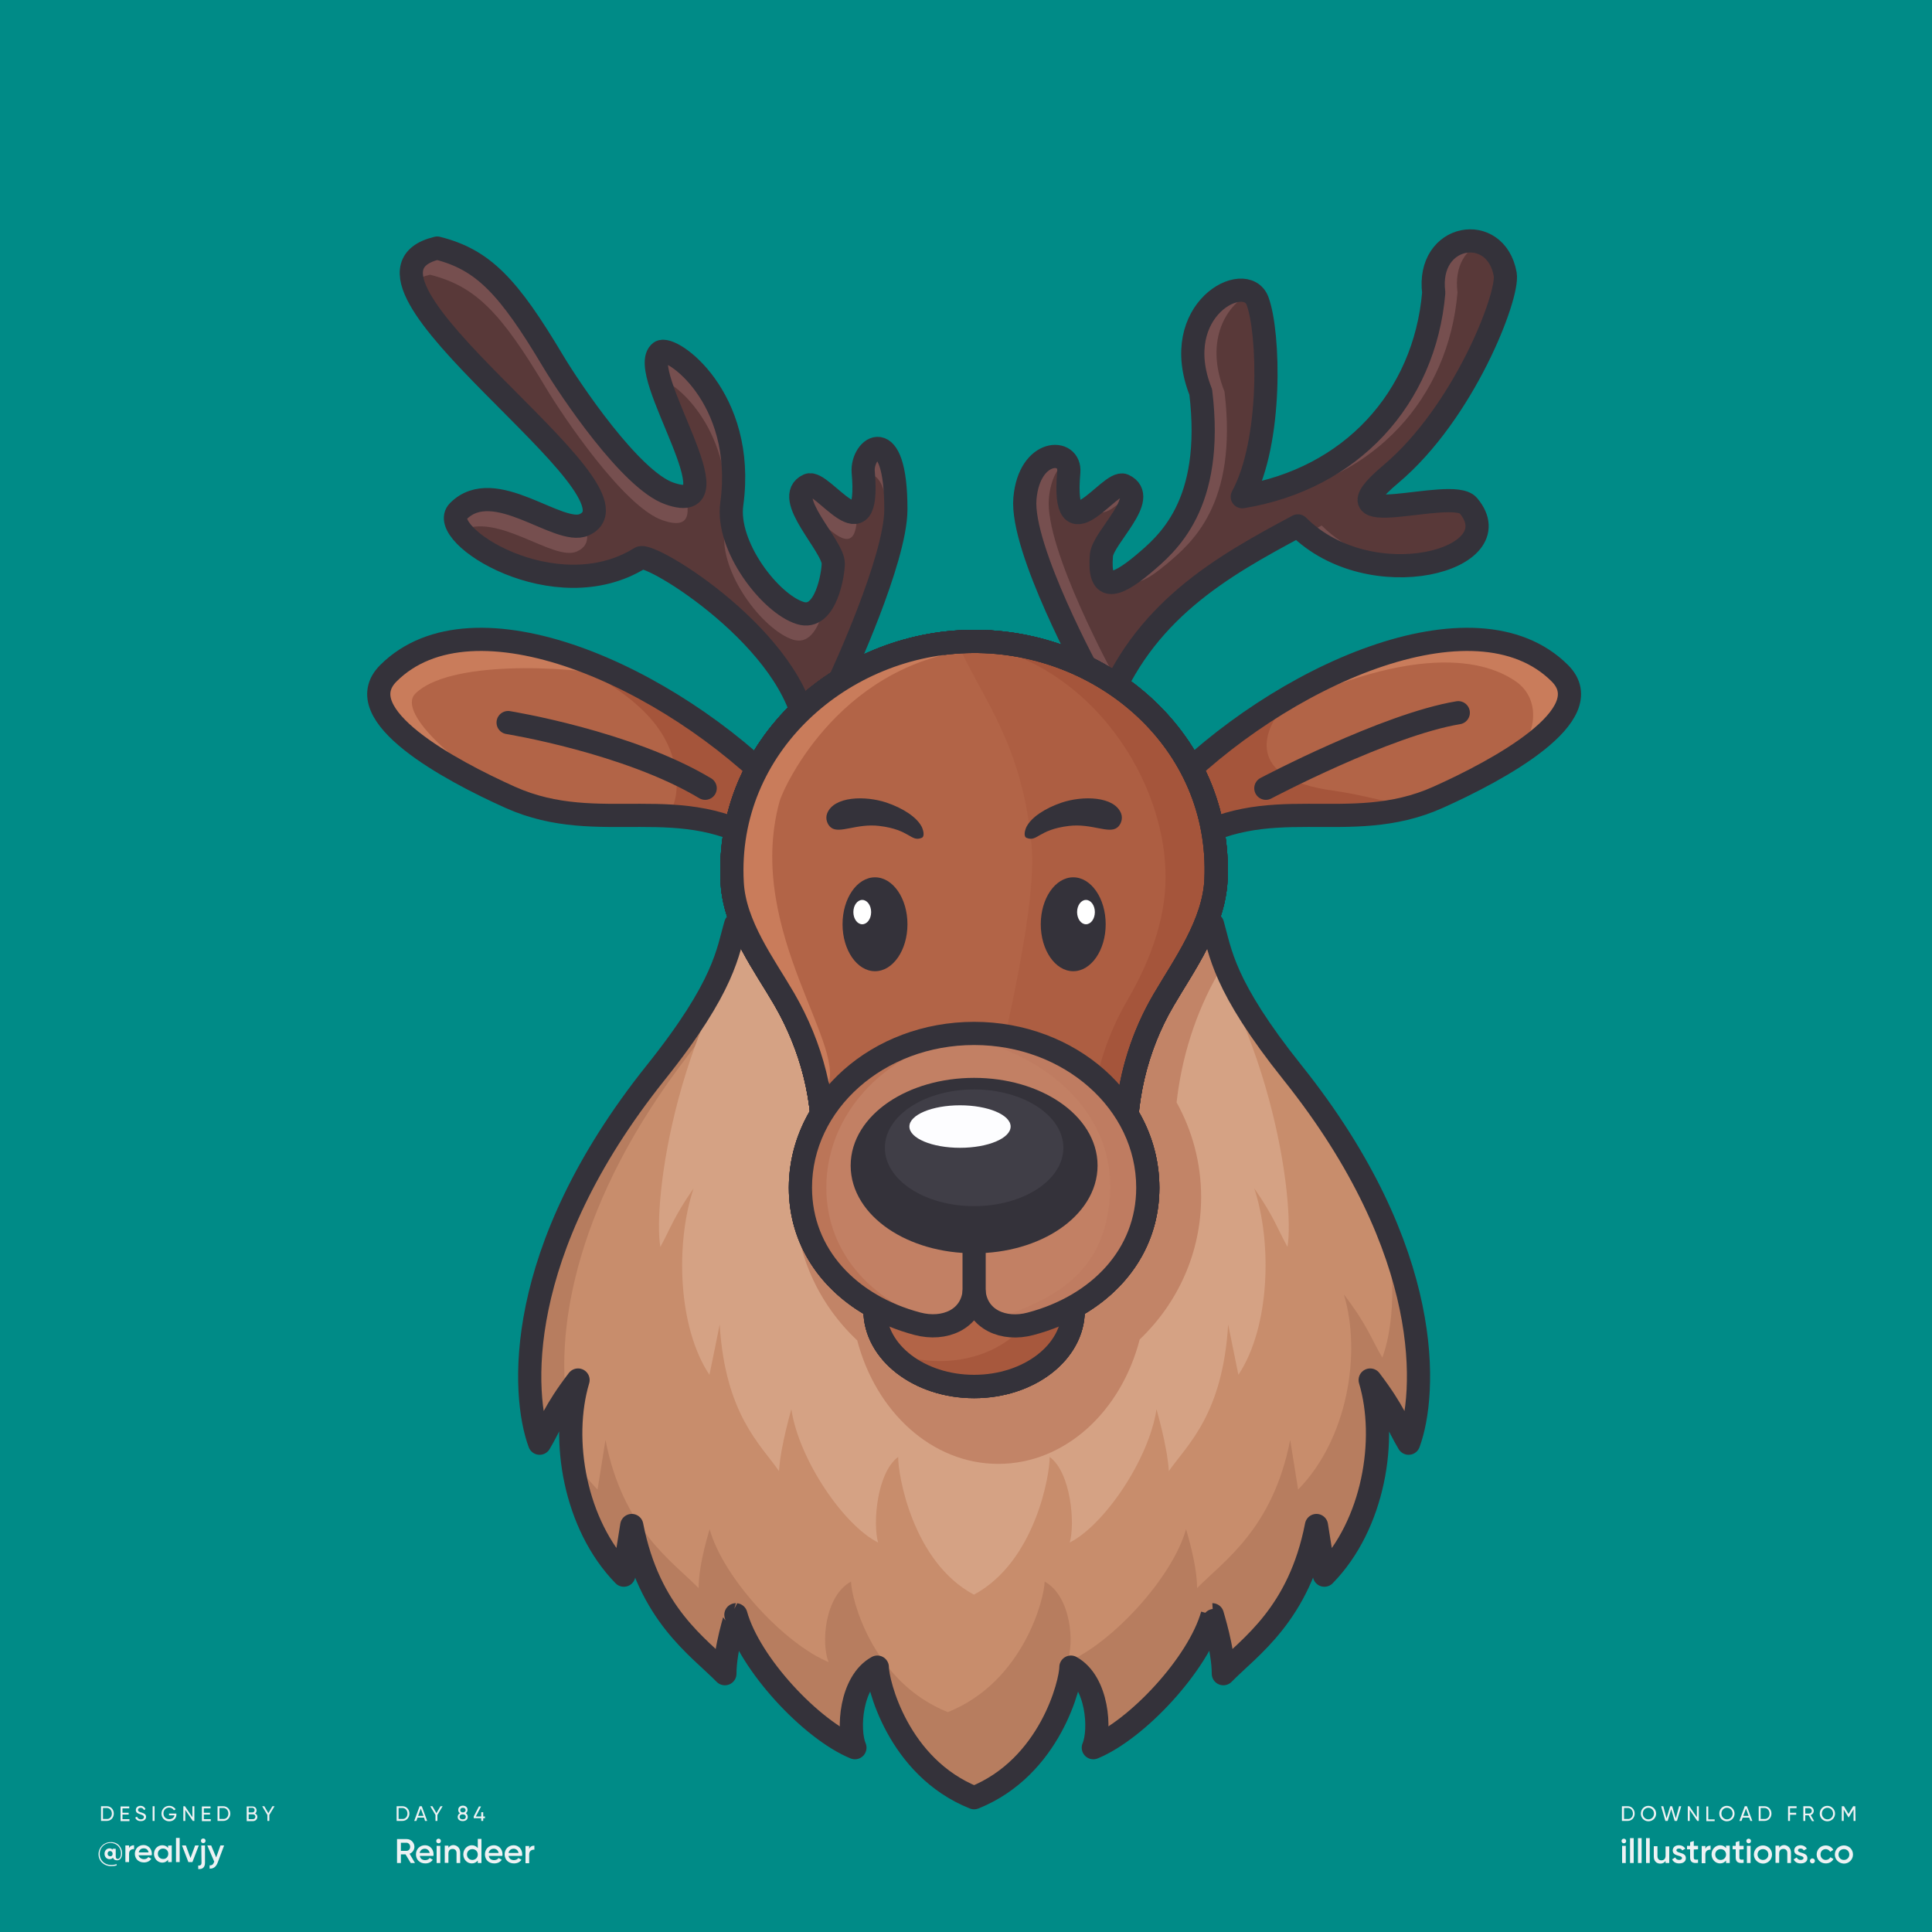 <svg version="1.1" id="Layer_1" xmlns="http://www.w3.org/2000/svg" x="0" y="0" viewBox="0 0 1000 1000" xml:space="preserve"><style>.st1{fill:#eef2f4}.st3{fill:#b77d5f}.st4{fill:#dba797}.st7{fill:none;stroke:#34323a;stroke-width:12;stroke-linecap:round;stroke-linejoin:round;stroke-miterlimit:10}.st8{fill:#593939}.st9{fill:#764f4f}.st10{fill:#b26447}.st11{fill:#c97c5b}.st12{fill:#a5553b}.st14{fill:#fff}.st16{fill:#34323a}.st17{fill:#c28064}</style><path id="XMLID_71_" fill="#008b87" d="M0 0h1000v1000H0z"/><path class="st1" d="M63.2 959.2c0 2.5-1.2 3.7-2.6 3.7-1.1 0-1.9-.5-2.1-1.4-.4.5-1 .8-1.8.8-1.5 0-2.6-1.2-2.6-2.8s1.1-2.8 2.6-2.8c.7 0 1.2.3 1.6.7v-.5h1.6v3.9c0 .8.3 1.4 1 1.4.9 0 1.7-.9 1.7-3 0-3-2.3-5.3-5.4-5.3-3.1 0-5.6 2.4-5.6 5.7s2.5 5.7 5.9 5.7c1.1 0 2.1-.2 2.9-.4v.6c-.8.3-1.7.4-2.9.4-3.7 0-6.5-2.6-6.5-6.2 0-3.4 2.7-6.2 6.2-6.2 3.9-.2 6 2.9 6 5.7zm-4.9.3c0-.8-.6-1.4-1.3-1.4-.8 0-1.3.5-1.3 1.4 0 .8.6 1.3 1.3 1.3.8.1 1.3-.5 1.3-1.3zM69.4 955.1v2c-1.2-.1-2.6.5-2.6 2.4v4.3h-1.9v-8.6h1.9v1.4c.5-1.1 1.5-1.5 2.6-1.5zM74.6 962.3c1 0 1.8-.5 2.2-1.1l1.5.9c-.8 1.2-2.1 1.9-3.8 1.9-2.8 0-4.7-1.9-4.7-4.5 0-2.5 1.8-4.5 4.5-4.5 2.6 0 4.3 2.1 4.3 4.5 0 .3 0 .5-.1.8h-6.8c.4 1.3 1.5 2 2.9 2zm2.3-3.5c-.3-1.5-1.3-2.1-2.5-2.1-1.4 0-2.3.8-2.6 2.1h5.1zM88.9 955.2v8.6H87v-1.2c-.7.9-1.7 1.5-3 1.5-2.3 0-4.3-2-4.3-4.5 0-2.6 1.9-4.5 4.3-4.5 1.3 0 2.3.5 3 1.4v-1.2l1.9-.1zm-1.8 4.3c0-1.6-1.2-2.7-2.7-2.7s-2.7 1.1-2.7 2.7 1.2 2.7 2.7 2.7c1.5.1 2.7-1.1 2.7-2.7zM91.1 951.3H93v12.5h-1.9v-12.5zM102.9 955.2l-3.3 8.6h-2.1l-3.3-8.6h2l2.4 6.5 2.4-6.5h1.9zM104.2 955.2h1.9v8.9c0 2.4-1.2 3.5-3.5 3.3v-1.8c1.1.1 1.7-.3 1.7-1.5l-.1-8.9zm-.2-2.4c0-.7.5-1.2 1.2-1.2s1.2.5 1.2 1.2c0 .6-.5 1.2-1.2 1.2s-1.2-.6-1.2-1.2zM116 955.2l-3.3 8.8c-.8 2.2-2.2 3.3-4.2 3.2v-1.7c1.2.1 1.9-.5 2.3-1.7l.1-.2-3.6-8.4h2l2.6 6.2 2.2-6.2h1.9z"/><g><path class="st1" d="M211.9 938.7c0 2.1-1.5 3.8-3.6 3.8h-3v-7.6h3c2.1 0 3.6 1.7 3.6 3.8zm-1 0c0-1.6-1.1-2.9-2.6-2.9h-2v5.7h2c1.5.1 2.6-1.2 2.6-2.8zM219.5 940.8h-3.4l-.6 1.7h-1.1l2.8-7.6h1.1l2.8 7.6H220l-.5-1.7zm-.3-.9l-1.4-3.8-1.4 3.8h2.8zM226.4 939.4v3.1h-1v-3.1l-2.7-4.5h1.1l2.1 3.6 2.1-3.6h1.1l-2.7 4.5zM242.1 940.4c0 1.4-1.1 2.2-2.6 2.2s-2.6-.8-2.6-2.2c0-.8.5-1.5 1.2-1.9-.6-.3-.9-.9-.9-1.7 0-1.5 1.2-2.2 2.4-2.2s2.4.7 2.4 2.2c0 .8-.4 1.3-.9 1.7.6.4 1 1.1 1 1.9zm-1 0c0-.9-.7-1.3-1.6-1.3-.9 0-1.6.4-1.6 1.3s.7 1.3 1.6 1.3c1 0 1.6-.5 1.6-1.3zm-2.9-3.5c0 .8.6 1.2 1.4 1.2.7 0 1.4-.4 1.4-1.2s-.6-1.2-1.4-1.2-1.4.4-1.4 1.2zM251 941.1h-.9v1.4h-1v-1.4h-3.9v-.9l2.7-5.2h1.1l-2.7 5.2h2.8V938h1v2.2h.9v.9z"/></g><g><path class="st1" d="M58.9 938.7c0 2.1-1.5 3.8-3.6 3.8h-3v-7.6h3c2.1 0 3.6 1.7 3.6 3.8zm-1 0c0-1.6-1.1-2.9-2.6-2.9h-2v5.7h2c1.5.1 2.6-1.2 2.6-2.8zM67 941.6v1h-4.6V935h4.5v1h-3.5v2.3h3.2v.9h-3.2v2.4H67zM70 940.8l.9-.5c.3.8.9 1.4 2 1.4s1.6-.5 1.6-1.2c0-.8-.7-1-1.8-1.4-1.2-.4-2.4-.8-2.4-2.2s1.1-2.2 2.4-2.2 2.2.7 2.6 1.7l-.8.5c-.3-.7-.8-1.2-1.7-1.2-.8 0-1.4.4-1.4 1.1 0 .7.5 1 1.6 1.3 1.3.4 2.6.8 2.6 2.3 0 1.3-1.1 2.2-2.6 2.2-1.5.1-2.6-.7-3-1.8zM80 934.9v7.6h-1v-7.6h1zM91.3 939.2c0 1.9-1.4 3.5-3.7 3.5-2.4 0-4-1.8-4-4s1.7-4 4-4c1.4 0 2.7.8 3.3 1.8l-.9.5c-.4-.8-1.4-1.4-2.4-1.4-1.8 0-3 1.3-3 3s1.2 3 3 3c1.6 0 2.5-.9 2.7-2h-2.8v-.9h3.8v.5zM100.6 934.9v7.6h-.8l-3.9-5.7v5.7h-1v-7.6h.8l3.9 5.7v-5.7h1zM109.1 941.6v1h-4.6V935h4.5v1h-3.5v2.3h3.2v.9h-3.2v2.4h3.6zM119.2 938.7c0 2.1-1.5 3.8-3.6 3.8h-3v-7.6h3c2 0 3.6 1.7 3.6 3.8zm-1 0c0-1.6-1.1-2.9-2.6-2.9h-2v5.7h2c1.5.1 2.6-1.2 2.6-2.8zM133.2 940.4c0 1.2-1 2.2-2.2 2.2h-3.3V935h3c1.2 0 2.1.9 2.1 2.1 0 .7-.3 1.2-.8 1.6.7.2 1.2.8 1.2 1.7zm-4.5-4.6v2.3h2c.6 0 1.1-.5 1.1-1.2 0-.6-.5-1.2-1.1-1.2h-2v.1zm3.5 4.5c0-.7-.5-1.2-1.2-1.2h-2.3v2.5h2.3c.7 0 1.2-.6 1.2-1.3zM139.4 939.4v3.1h-1v-3.1l-2.7-4.5h1.1l2.1 3.6 2.1-3.6h1.1l-2.7 4.5z"/></g><g><path class="st1" d="M209.9 959.8h-2.4v4.5h-2v-12.4h5c2.2 0 4 1.8 4 4 0 1.6-1 3-2.5 3.6l2.8 4.8h-2.2l-2.7-4.5zm-2.4-1.8h2.9c1.1 0 1.9-.9 1.9-2.1 0-1.2-.9-2.1-1.9-2.1h-2.9v4.2zM220.1 962.8c1.1 0 1.9-.5 2.3-1.1l1.6.9c-.8 1.2-2.1 1.9-3.9 1.9-2.9 0-4.8-2-4.8-4.7 0-2.6 1.9-4.7 4.7-4.7 2.6 0 4.4 2.1 4.4 4.7 0 .3 0 .5-.1.8h-7c.2 1.5 1.3 2.2 2.8 2.2zm2.3-3.7c-.3-1.5-1.4-2.2-2.5-2.2-1.4 0-2.4.8-2.7 2.2h5.2zM225.8 952.9c0-.7.5-1.2 1.2-1.2s1.2.5 1.2 1.2-.5 1.2-1.2 1.2-1.2-.5-1.2-1.2zm.2 2.5h1.9v8.9H226v-8.9zM238.2 958.9v5.4h-1.9v-5.2c0-1.3-.8-2.1-2-2.1-1.3 0-2.2.7-2.2 2.5v4.7h-1.9v-8.9h1.9v1.1c.6-.9 1.5-1.4 2.7-1.4 2 .2 3.4 1.6 3.4 3.9zM249.2 951.9v12.4h-1.9V963c-.7.9-1.7 1.5-3.1 1.5-2.4 0-4.4-2-4.4-4.7 0-2.6 2-4.7 4.4-4.7 1.4 0 2.4.6 3.1 1.5v-4.8h1.9v.1zm-1.9 8c0-1.6-1.2-2.8-2.8-2.8s-2.8 1.2-2.8 2.8 1.2 2.8 2.8 2.8 2.8-1.2 2.8-2.8zM255.8 962.8c1.1 0 1.9-.5 2.3-1.1l1.6.9c-.8 1.2-2.1 1.9-3.9 1.9-2.9 0-4.8-2-4.8-4.7 0-2.6 1.9-4.7 4.7-4.7 2.6 0 4.4 2.1 4.4 4.7 0 .3 0 .5-.1.8h-7c.2 1.5 1.3 2.2 2.8 2.2zm2.3-3.7c-.3-1.5-1.4-2.2-2.5-2.2-1.4 0-2.4.8-2.7 2.2h5.2zM266 962.8c1.1 0 1.9-.5 2.3-1.1l1.6.9c-.8 1.2-2.1 1.9-3.9 1.9-2.9 0-4.8-2-4.8-4.7 0-2.6 1.9-4.7 4.7-4.7 2.6 0 4.4 2.1 4.4 4.7 0 .3 0 .5-.1.8h-7c.3 1.5 1.4 2.2 2.8 2.2zm2.4-3.7c-.3-1.5-1.4-2.2-2.5-2.2-1.4 0-2.4.8-2.7 2.2h5.2zM276.6 955.3v2.1c-1.3-.1-2.7.5-2.7 2.5v4.5H272v-8.9h1.9v1.5c.5-1.3 1.6-1.7 2.7-1.7z"/></g><g><path class="st1" d="M846.1 938.7c0 2.1-1.5 3.8-3.6 3.8h-3v-7.6h3c2.1 0 3.6 1.7 3.6 3.8zm-.9 0c0-1.6-1.1-2.9-2.6-2.9h-2v5.7h2c1.5.1 2.6-1.2 2.6-2.8zM849.3 938.7c0-2.2 1.7-4 3.9-4s4 1.8 4 4-1.7 4-4 4c-2.2 0-3.9-1.8-3.9-4zm6.8 0c0-1.7-1.3-3-2.9-3-1.7 0-2.9 1.3-2.9 3s1.3 3 2.9 3c1.7 0 2.9-1.3 2.9-3zM859.8 934.9h1.1l1.7 6.3 1.9-6.3h1l1.9 6.3 1.7-6.3h1.1l-2.2 7.6h-1.2l-1.8-6.1-1.8 6.1H862l-2.2-7.6zM879.3 934.9v7.6h-.8l-3.9-5.7v5.7h-1v-7.6h.8l3.9 5.7v-5.7h1zM887.5 941.6v1h-4.3V935h1v6.7h3.3v-.1zM889.9 938.7c0-2.2 1.7-4 3.9-4s4 1.8 4 4-1.7 4-4 4c-2.2 0-3.9-1.8-3.9-4zm6.9 0c0-1.7-1.3-3-2.9-3-1.7 0-2.9 1.3-2.9 3s1.3 3 2.9 3 2.9-1.3 2.9-3zM905.4 940.8H902l-.6 1.7h-1.1l2.8-7.6h1.1l2.8 7.6h-1l-.6-1.7zm-.3-.9l-1.4-3.8-1.4 3.8h2.8zM916.9 938.7c0 2.1-1.5 3.8-3.6 3.8h-3v-7.6h3c2.1 0 3.6 1.7 3.6 3.8zm-1 0c0-1.6-1.1-2.9-2.6-2.9h-2v5.7h2c1.6.1 2.6-1.2 2.6-2.8zM926.5 935.8v2.5h3.2v1h-3.2v3.2h-1v-7.6h4.4v1h-3.4v-.1zM936.2 939.6h-1.8v2.9h-1v-7.6h3c1.3 0 2.4 1.1 2.4 2.4 0 1-.7 1.9-1.6 2.2l1.8 3.1h-1.1l-1.7-3zm-1.8-.9h2c.8 0 1.4-.6 1.4-1.4 0-.8-.6-1.4-1.4-1.4h-2v2.8zM941.9 938.7c0-2.2 1.7-4 3.9-4s4 1.8 4 4-1.7 4-4 4c-2.2 0-3.9-1.8-3.9-4zm6.9 0c0-1.7-1.3-3-2.9-3-1.7 0-2.9 1.3-2.9 3s1.3 3 2.9 3 2.9-1.3 2.9-3zM960.4 942.5h-1v-6l-2.5 4.2h-.1l-2.5-4.1v5.9h-1v-7.6h1.1l2.4 4 2.4-4h1.1l.1 7.6z"/><g><path class="st1" d="M839.3 952.9c0-.7.5-1.2 1.2-1.2s1.2.5 1.2 1.2-.5 1.2-1.2 1.2c-.6 0-1.2-.5-1.2-1.2zm.3 2.5h1.9v8.9h-1.9v-8.9zM843.7 951.4h1.9v12.9h-1.9v-12.9zM847.8 951.4h1.9v12.9h-1.9v-12.9zM852 951.4h1.9v12.9H852v-12.9zM864 955.4v8.9h-1.9v-1.1c-.6.9-1.5 1.4-2.7 1.4-2 0-3.4-1.3-3.4-3.6v-5.4h1.9v5.2c0 1.3.8 2.1 2 2.1 1.3 0 2.2-.7 2.2-2.5v-4.7h1.9v-.3zM872.6 961.8c0 1.8-1.5 2.7-3.5 2.7-1.8 0-3-.8-3.6-2.1l1.6-1c.3.8 1 1.3 2 1.3.8 0 1.5-.3 1.5-1 0-1.6-4.8-.7-4.8-3.9 0-1.7 1.4-2.7 3.2-2.7 1.5 0 2.7.7 3.3 1.8l-1.6.9c-.3-.7-.9-1-1.7-1-.7 0-1.3.3-1.3.9.2 1.8 4.9.8 4.9 4.1zM876.7 957.3v4.2c0 1.1.7 1.1 2.2 1v1.7c-2.9.4-4.1-.5-4.1-2.8v-4.2h-1.6v-1.8h1.6v-1.9l1.9-.6v2.5h2.2v1.8l-2.2.1zM885.4 955.3v2.1c-1.3-.1-2.7.5-2.7 2.5v4.5h-1.9v-8.9h1.9v1.5c.5-1.3 1.5-1.7 2.7-1.7zM895.3 955.4v8.9h-1.9V963c-.7.9-1.7 1.5-3.1 1.5-2.4 0-4.4-2-4.4-4.7 0-2.6 2-4.7 4.4-4.7 1.4 0 2.4.6 3.1 1.5v-1.3h1.9v.1zm-1.9 4.5c0-1.6-1.2-2.8-2.8-2.8s-2.8 1.2-2.8 2.8 1.2 2.8 2.8 2.8 2.8-1.2 2.8-2.8zM900.3 957.3v4.2c0 1.1.7 1.1 2.2 1v1.7c-2.9.4-4.1-.5-4.1-2.8v-4.2h-1.6v-1.8h1.6v-1.9l1.9-.6v2.5h2.2v1.8l-2.2.1zM903.9 952.9c0-.7.5-1.2 1.2-1.2s1.2.5 1.2 1.2-.5 1.2-1.2 1.2c-.6 0-1.2-.5-1.2-1.2zm.3 2.5h1.9v8.9h-1.9v-8.9zM907.8 959.9c0-2.6 2.1-4.7 4.7-4.7s4.7 2 4.7 4.7c0 2.6-2.1 4.7-4.7 4.7-2.6-.1-4.7-2.1-4.7-4.7zm7.5 0c0-1.6-1.2-2.8-2.8-2.8s-2.8 1.2-2.8 2.8 1.2 2.8 2.8 2.8 2.8-1.2 2.8-2.8zM927 958.9v5.4h-1.9v-5.2c0-1.3-.8-2.1-2-2.1-1.3 0-2.2.7-2.2 2.5v4.7H919v-8.9h1.9v1.1c.6-.9 1.5-1.4 2.7-1.4 1.9.2 3.4 1.6 3.4 3.9zM935.5 961.8c0 1.8-1.5 2.7-3.5 2.7-1.8 0-3-.8-3.6-2.1l1.6-1c.3.8 1 1.3 2 1.3.8 0 1.5-.3 1.5-1 0-1.6-4.8-.7-4.8-3.9 0-1.7 1.4-2.7 3.2-2.7 1.5 0 2.7.7 3.3 1.8l-1.6.9c-.3-.7-.9-1-1.7-1-.7 0-1.3.3-1.3.9.1 1.8 4.9.8 4.9 4.1zM936.8 963.2c0-.7.6-1.3 1.3-1.3s1.3.6 1.3 1.3-.6 1.3-1.3 1.3c-.7 0-1.3-.6-1.3-1.3zM940.3 959.9c0-2.6 2-4.7 4.7-4.7 1.7 0 3.2.9 3.9 2.3l-1.6 1c-.4-.8-1.3-1.4-2.3-1.4-1.6 0-2.7 1.2-2.7 2.8s1.2 2.8 2.7 2.8c1.1 0 1.9-.5 2.4-1.4l1.6.9c-.7 1.4-2.2 2.3-4 2.3-2.7 0-4.7-2-4.7-4.6zM949.7 959.9c0-2.6 2.1-4.7 4.7-4.7s4.7 2 4.7 4.7c0 2.6-2.1 4.7-4.7 4.7-2.6-.1-4.7-2.1-4.7-4.7zm7.5 0c0-1.6-1.2-2.8-2.8-2.8s-2.8 1.2-2.8 2.8 1.2 2.8 2.8 2.8 2.8-1.2 2.8-2.8z"/></g></g><g id="XMLID_1_"><path id="XMLID_38_" d="M627.6 478.4c4.1 14.1 5.2 31.5 41.5 76.9 74.2 92.9 69.2 166.8 60 191.7-5.8-9.7-7.4-16.3-19.9-32.7 9.2 30.7 1.8 75-23.7 101l-4.1-25.7c-9 46.1-34.5 62.7-48.2 76.7 0-12.8-5.8-30.5-5.7-30.5-7.2 25.5-39 59.5-61.6 68.8 3.9-9.2 2.3-34-11.6-41.7 0 8.1-10.7 51.8-50.1 67.6-39.5-15.8-50.1-59.6-50.1-67.6-13.9 7.6-15.5 32.5-11.6 41.7-22.6-9.3-54.5-43.3-61.6-68.8.1 0-5.7 17.6-5.7 30.5-13.7-14-39.2-30.5-48.2-76.7l-4.1 25.7c-25.4-26-32.9-70.2-23.7-101-12.5 16.3-14.1 23-19.9 32.7-9.2-24.8-14.2-98.8 60-191.7 36.3-45.4 37.3-62.8 41.5-76.9h246.8z" fill="#c88d6c"/><g id="XMLID_101_"><path id="XMLID_103_" class="st3" d="M357.2 544.9c26.8-34.5 34.4-53.2 38.2-66.5h-14.6c-4.1 14.1-5.2 31.5-41.5 76.9-74.2 92.9-69.2 166.8-60 191.7 4.7-7.8 6.7-13.6 13.7-24.1-4.2-35.1 3.7-100 64.2-178z"/><path id="XMLID_104_" class="st4" d="M699.3 785.7c-1.3 6.8-3 13-4.9 18.7 2.3-3.3 4.3-6.7 6.2-10.3-.7-4.6-1.3-8.4-1.3-8.4z"/><path id="XMLID_105_" class="st4" d="M734.1 718.5c-1.9-2.9-4.2-6.3-7-10.1 2.9 10.1 4.2 21.5 3.7 33.3 1.6-6 2.9-13.8 3.3-23.2z"/></g><g id="XMLID_46_"><path id="XMLID_47_" class="st3" d="M285.7 670.1c-3.8 5-6.6 9-8.8 12.6-5.3 30.2-1.9 52.7 2.4 64.4 3-5.1 4.9-9.3 7.9-14.5-6.6-21.2-7-44.2-1.5-62.5z"/><path id="XMLID_58_" class="st3" d="M717.3 635c6.2 31.9 2.7 55.6-1.8 67.7-5.8-9.7-7.4-16.3-19.9-32.7 9.2 30.7 1.8 75-23.7 101l-4.1-25.7c-9 46.1-34.5 62.7-48.2 76.7 0-12.8-5.8-30.5-5.7-30.5-7.2 25.5-39 59.5-61.6 68.8 3.9-9.2 2.3-34-11.6-41.7 0 8.1-10.7 51.8-50.1 67.6-39.5-15.8-50.1-59.6-50.1-67.6-13.9 7.6-15.5 32.5-11.6 41.7-22.6-9.3-54.5-43.3-61.6-68.8.1 0-5.7 17.6-5.7 30.5-13.7-14-39.2-30.5-48.2-76.7l-4.1 25.7c-5.2-5.3-9.7-11.4-13.4-18 2.2 22.7 11 46.1 26.9 62.3l4.1-25.7c9 46.1 34.5 62.7 48.2 76.7 0-12.8 5.8-30.5 5.7-30.5 7.2 25.5 39 59.5 61.6 68.8-3.9-9.2-2.3-34 11.6-41.7 0 8.1 10.7 51.8 50.1 67.6 39.5-15.8 50.1-59.6 50.1-67.6 13.9 7.6 15.5 32.5 11.6 41.7 22.6-9.3 54.5-43.3 61.6-68.8-.1 0 5.7 17.6 5.7 30.5 13.7-14 39.2-30.5 48.2-76.7l4.1 25.7c25.4-26 32.9-70.2 23.7-101 12.5 16.3 14.1 23 19.9 32.7 6.4-17.1 10.8-57.8-11.7-112z"/></g><g id="XMLID_41_"><path id="XMLID_43_" d="M580.7 439.6c3.2 9-4-8.2 21.4 21.1 56.1 64.8 68.2 161.8 64.3 184.7-5.1-9.2-6.9-15.5-17.2-30.3 9.3 28.1 8.2 71.8-8.2 96.5l-5.3-26c-2.9 46.6-21 62-30.7 75.8-.9-13.6-6.5-32-6.4-32-3.9 26.1-27.2 60.1-44.9 69 2.8-9.7.7-36.1-10.4-44.3.2 8.5-7.2 54.1-39.2 71.3-32-17.1-39.4-62.8-39.2-71.3-11.1 8.2-13.2 34.6-10.4 44.3-17.8-8.9-41-42.9-44.9-69 .1 0-5.5 18.4-6.4 32-9.6-13.8-27.8-29.3-30.7-75.8 0 0-5.2 25.9-5.3 26-16.5-24.8-17.6-68.5-8.2-96.5-10.3 14.8-12.1 21-17.2 30.3-4-22.9 7.7-119.9 63.8-184.7 25.4-29.3 18.8-12.1 21.9-21.1 51.1 5.4 102.3 5.4 153.2 0z" fill="#d5a284"/></g><path id="XMLID_50_" d="M632.7 490.3c-.3-1.3-4.8-10.7-5.1-11.9l-234.3 4c-.4 1.4-.7 2.7-1.1 4.2 3.4 5.7 6.8 11.2 9.8 16.5 11.9 21 19.6 44 22.3 67.3-8.2 14.6-12.9 31.5-12.9 49.3 0 29.1 12.4 55.4 32.3 74.1 9.7 37 38.7 63.9 73 63.9 34.5 0 63.6-27.1 73.2-64.4 19.6-18.7 31.8-44.8 31.8-73.7 0-17.7-4.6-34.4-12.7-49 2.6-23.2 9.7-46.1 21.6-66.9 3.2-5.5-1.5-7.2 2.1-13.4z" fill="#c28467"/><path id="XMLID_2_" class="st7" d="M627.6 478.4c4.1 14.1 5.2 31.5 41.5 76.9 74.2 92.9 69.2 166.8 60 191.7-5.8-9.7-7.4-16.3-19.9-32.7 9.2 30.7 1.8 75-23.7 101l-4.1-25.7c-9 46.1-34.5 62.7-48.2 76.7 0-12.8-5.8-30.5-5.7-30.5-7.2 25.5-39 59.5-61.6 68.8 3.9-9.2 2.3-34-11.6-41.7 0 8.1-10.7 51.8-50.1 67.6-39.5-15.8-50.1-59.6-50.1-67.6-13.9 7.6-15.5 32.5-11.6 41.7-22.6-9.3-54.5-43.3-61.6-68.8.1 0-5.7 17.6-5.7 30.5-13.7-14-39.2-30.5-48.2-76.7l-4.1 25.7c-25.4-26-32.9-70.2-23.7-101-12.5 16.3-14.1 23-19.9 32.7-9.2-24.8-14.2-98.8 60-191.7 36.3-45.4 37.3-62.8 41.5-76.9h246.8z"/><path id="XMLID_40_" class="st8" d="M564.6 350.5S528.2 284 530.5 258c2.3-26 23.8-26.2 22.7-13.6-3.9 44.6 21.1 3.6 28.4 6.8 13.7 6.2-10.7 26.9-11.5 36.2-1.6 18.6 6.4 17.3 21.5 4.7 12.4-10.5 37-30.5 29.9-89.2-16.9-42.7 23.3-63.5 29.4-47.1 6.1 16.4 7.7 72.6-7.9 101.3 56.1-9.2 94.4-50.8 99.1-105.6-3.9-30.7 32.2-36.6 37-9.5 1.9 11-21.3 71.5-59.2 103.4-37.9 31.8 31.5 6.1 40.1 16.3 23.6 28-50.6 48.1-88.2 10.5-39.3 21-80.7 44.2-100.3 96.8-13.1-1.3-6.9-18.5-6.9-18.5z"/><g id="XMLID_77_"><path id="XMLID_78_" class="st9" d="M591.5 291.9c-3.1 2.6-5.8 4.7-8.3 6.2 2.5 6.2 9.7 3 20.7-6.2 12.4-10.5 37-30.5 29.9-89.2-10.9-27.4 1.8-45.8 13.9-51.1-11-7.7-41.4 13-26.3 51.1 7.1 58.7-17.5 78.8-29.9 89.2z"/><path id="XMLID_79_" class="st9" d="M656.8 253.9c-.5 1.1-1 2.1-1.5 3.1 56.1-9.2 94.4-50.8 99.1-105.6-1.8-13.9 4.6-22.7 12.6-25.7-11.9-4.6-27.7 4.8-25 25.7-4.4 50.1-36.8 89.1-85.2 102.5z"/><path id="XMLID_80_" class="st9" d="M754.9 259.4c-7.4-1.2-20.6 1-31 2 5.9 1.4 19.5-1.1 31-2z"/><path id="XMLID_81_" class="st9" d="M577 350.5S540.6 284 542.9 258c.9-10 4.6-16.2 8.8-19.3-4.8-5.9-19.3-1.8-21.2 19.3-2.3 26 34.1 92.5 34.1 92.5s-6.2 17.3 6.8 18.4c1.3-3.5 2.7-6.8 4.1-10 0-4.3 1.5-8.4 1.5-8.4z"/><path id="XMLID_82_" class="st9" d="M585.5 255.3c-.5-1.7-1.7-3.1-3.9-4.2-3.1-1.4-9.5 5.3-15.5 10 2.9 9.6 12 .3 19.4-5.8z"/><path id="XMLID_83_" class="st9" d="M684.1 272l-7.8 4.2c16.1 13.2 37.1 17.6 54.6 16.2-16.3-1.2-33.8-7.3-46.8-20.4z"/></g><path id="XMLID_23_" class="st7" d="M564.6 350.5S528.2 284 530.5 258c2.3-26 23.8-26.2 22.7-13.6-3.9 44.6 21.1 3.6 28.4 6.8 13.7 6.2-10.7 26.9-11.5 36.2-1.6 18.6 6.4 17.3 21.5 4.7 12.4-10.5 37-30.5 29.9-89.2-16.9-42.7 23.3-63.5 29.4-47.1 6.1 16.4 7.7 72.6-7.9 101.3 56.1-9.2 94.4-50.8 99.1-105.6-3.9-30.7 32.2-36.6 37-9.5 1.9 11-21.3 71.5-59.2 103.4-37.9 31.8 31.5 6.1 40.1 16.3 23.6 28-50.6 48.1-88.2 10.5-39.3 21-80.7 44.2-100.3 96.8-13.1-1.3-6.9-18.5-6.9-18.5z"/><g id="XMLID_55_"><g id="XMLID_5_"><path id="XMLID_33_" class="st10" d="M607.9 437.8s1 .2 2.7.5c-.4 2.3-2.7-.5-2.7-.5z"/><path id="XMLID_32_" class="st10" d="M807.4 348.5c21.5 21.5-32.1 50.3-63.1 64.2-46.6 20.9-88.3-4.5-133.6 25.5.4-2.2-.8-9.2-7.2-27.9 58.4-60.4 159.9-105.8 203.9-61.8z"/></g><g id="XMLID_51_"><path id="XMLID_54_" class="st10" d="M607.9 437.8s1 .2 2.7.5c-.4 2.3-2.7-.5-2.7-.5z"/><path id="XMLID_53_" class="st10" d="M807.4 348.5c21.5 21.5-32.1 50.3-63.1 64.2-46.6 20.9-88.3-4.5-133.6 25.5.4-2.2-.8-9.2-7.2-27.9 58.4-60.4 159.9-105.8 203.9-61.8z"/><path id="XMLID_88_" class="st10" d="M807.4 348.5c21.5 21.5-32.1 50.3-63.1 64.2-46.6 20.9-88.3-4.5-133.6 25.5.4-2.2-.8-9.2-7.2-27.9 58.4-60.4 159.9-105.8 203.9-61.8z"/><path id="XMLID_92_" class="st11" d="M807.4 348.5c-35.6-35.6-108.5-12.8-166.1 29C725.7 332 767 340.1 785 353c12.6 9.1 11.3 28.7-4 40.6 22.6-14.1 40.4-31.1 26.4-45.1z"/><path id="XMLID_95_" class="st12" d="M689.8 409.2c-45.5-6.2-37.4-31.8-22.3-46.9-21.1 6.3-52.1 35.7-64.1 48.1 6.4 18.7 7.7 25.7 7.2 27.9 39.6-26.2 83.7-10.1 123.6-19.6-10.5-2.2-29.6-7.5-44.4-9.5z"/></g><g id="XMLID_25_"><path id="XMLID_26_" class="st7" d="M607.9 437.8s1 .2 2.7.5c-.4 2.3-2.7-.5-2.7-.5z"/><path id="XMLID_27_" class="st7" d="M807.4 348.5c21.5 21.5-32.1 50.3-63.1 64.2-46.6 20.9-88.3-4.5-133.6 25.5.4-2.2-.8-9.2-7.2-27.9 58.4-60.4 159.9-105.8 203.9-61.8z"/></g></g><g id="XMLID_29_"><g id="XMLID_60_"><path id="XMLID_62_" class="st10" d="M400.4 437.8s-1 .2-2.7.5c.5 2.3 2.7-.5 2.7-.5z"/><path id="XMLID_61_" class="st10" d="M201 348.5c-21.5 21.5 32.1 50.3 63.1 64.2 46.6 20.9 88.3-4.5 133.6 25.5-.4-2.2.8-9.2 7.2-27.9C346.4 349.9 245 304.5 201 348.5z"/></g><g id="XMLID_37_"><path id="XMLID_59_" class="st10" d="M400.4 437.8s-1 .2-2.7.5c.5 2.3 2.7-.5 2.7-.5z"/><path id="XMLID_57_" class="st10" d="M201 348.5c-21.5 21.5 32.1 50.3 63.1 64.2 46.6 20.9 88.3-4.5 133.6 25.5-.4-2.2.8-9.2 7.2-27.9C346.4 349.9 245 304.5 201 348.5z"/></g><g id="XMLID_68_"><path id="XMLID_84_" class="st10" d="M400.4 437.8s-1 .2-2.7.5c.5 2.3 2.7-.5 2.7-.5z"/><path id="XMLID_69_" class="st10" d="M201 348.5c-21.5 21.5 32.1 50.3 63.1 64.2 46.6 20.9 88.3-4.5 133.6 25.5-.4-2.2.8-9.2 7.2-27.9C346.4 349.9 245 304.5 201 348.5z"/></g><g id="XMLID_85_"><path id="XMLID_87_" class="st10" d="M400.4 437.8s-1 .2-2.7.5c.5 2.3 2.7-.5 2.7-.5z"/><path id="XMLID_86_" class="st10" d="M201 348.5c-21.5 21.5 32.1 50.3 63.1 64.2 46.6 20.9 88.3-4.5 133.6 25.5-.4-2.2.8-9.2 7.2-27.9C346.4 349.9 245 304.5 201 348.5z"/><path id="XMLID_91_" class="st11" d="M215 359c16.8-16.8 75.7-14.9 106.8-8.6-49.8-19.4-97.5-25.2-120.8-1.9-21.5 21.5 32.1 50.3 63.1 64.2 1.6.7 3.2 1.4 4.8 2-29.8-16-64.1-45.5-53.9-55.7z"/><path id="XMLID_93_" class="st12" d="M297.5 343.5c20.5 11.5 47.6 26.9 52 54.5 1.6 10.2.7 17.8-4.1 24.4 17.2.8 34.5 4.1 52.4 15.9-.4-2.2.8-9.2 7.2-27.9-16.5-17-75.5-59.9-107.5-66.9z"/></g><g id="XMLID_30_"><path id="XMLID_36_" class="st7" d="M400.4 437.8s-1 .2-2.7.5c.5 2.3 2.7-.5 2.7-.5z"/><path id="XMLID_35_" class="st7" d="M201 348.5c-21.5 21.5 32.1 50.3 63.1 64.2 46.6 20.9 88.3-4.5 133.6 25.5-.4-2.2.8-9.2 7.2-27.9C346.4 349.9 245 304.5 201 348.5z"/></g></g><path id="XMLID_39_" class="st8" d="M435.4 350.5s28.2-60.6 28.3-86.7c.1-45.9-17.9-32-16.9-19.5 3.9 44.6-21.1 3.6-28.4 6.8-13.7 6.2 12.9 31.3 12.9 40.6 0 4.9-3.7 29.8-17.1 25.6-15.5-4.8-38.6-34.7-35.4-56.6 7.4-55.1-31.6-82.4-37-78.5-13.3 9.9 42.1 86.5 4.6 73.2-19.9-7-51.2-53.5-60.1-68.4-23.2-38.9-36.2-52.6-60-58.6-62 14.9 113.2 126.3 76.1 143.2-13.2 6-46.5-25.8-65.2-7-11.8 11.8 50.1 51.7 94.2 24.2 5.4-3.4 80.8 43.1 86 91.2 1.4 13.1 18-29.5 18-29.5z"/><g id="XMLID_70_"><path id="XMLID_72_" class="st9" d="M443.4 270.2c-7-1-18.4-16.1-22.9-14.1-3.8 1.7-4.5 4.9-3.5 8.8 7.9 2.7 24.6 26.6 26.4 5.3z"/><path id="XMLID_73_" class="st9" d="M375.1 274.5c-3.1 21.8 19.9 51.7 35.4 56.6 7 2.2 11.3-3.5 13.9-10.1-2.2 1.7-4.9 2.4-8.1 1.4-15.5-4.8-38.6-34.7-35.4-56.6 7.4-55.1-31.6-82.4-37-78.5-2.1 1.5-2.5 4.7-1.8 8.9 11.2 3.9 39.4 30.8 33 78.3z"/><path id="XMLID_74_" class="st9" d="M222.6 142.2c23.8 6 36.8 19.8 60 58.6 8.9 14.9 40.3 61.4 60.1 68.4 10.8 3.8 13.9.2 13.1-7.2-1.9 0-4.3-.5-7.4-1.5-19.9-7-51.2-53.5-60.1-68.4-23.2-38.9-36.2-52.6-60-58.6-8.8 2.1-12.8 6.2-13.3 11.7 2-1.3 4.5-2.3 7.6-3z"/><path id="XMLID_75_" class="st9" d="M449 246.1c4.9-1.8 11.1 4.5 11 31.4-.1 26.1-28.3 86.7-28.3 86.7s-5.3 13.5-10.2 23c4.9-3.5 15.9-31.7 15.9-31.7s28.2-60.6 28.3-86.7c.1-42-15-34-16.7-22.7z"/><path id="XMLID_76_" class="st9" d="M298.7 285.4c4-1.8 5.5-4.7 5.2-8.5-13.5 4.9-46.2-25.7-64.7-7.2-1.4 1.4-1.8 3.2-1.2 5.3 19.2-10.7 48.5 16 60.7 10.4z"/></g><path id="XMLID_31_" class="st7" d="M435.4 350.5s28.2-60.6 28.3-86.7c.1-45.9-17.9-32-16.9-19.5 3.9 44.6-21.1 3.6-28.4 6.8-13.7 6.2 12.9 31.3 12.9 40.6 0 4.9-3.7 29.8-17.1 25.6-15.5-4.8-38.6-34.7-35.4-56.6 7.4-55.1-31.6-82.4-37-78.5-13.3 9.9 42.1 86.5 4.6 73.2-19.9-7-51.2-53.5-60.1-68.4-23.2-38.9-36.2-52.6-60-58.6-62 14.9 113.2 126.3 76.1 143.2-13.2 6-46.5-25.8-65.2-7-11.8 11.8 50.1 51.7 94.2 24.2 5.4-3.4 80.8 43.1 86 91.2 1.4 13.1 18-29.5 18-29.5z"/><g id="XMLID_28_"><path id="XMLID_48_" class="st7" d="M503.3 332c-67 .5-128.3 53.8-124.3 125 1.2 22.1 16.7 42.5 26.8 59.9 10.8 18.6 17.5 39 19.5 59.6-7 11.4-11 24.4-11 38.3 0 27.2 15.3 49 38.7 61.8 0 .6-.1 1.1-.1 1.7 0 21.7 23 39.4 51.3 39.4 28.3 0 51.3-17.6 51.3-39.4 0-.6 0-1.1-.1-1.7 23.4-12.8 38.7-34.6 38.7-61.8 0-13.7-3.9-26.7-10.8-37.9 1.9-20.5 8.1-40.9 18.9-59.3 10.6-18 26.2-39.2 27.2-62.3 3.1-71.7-58.7-123.9-126.1-123.3z"/><path id="XMLID_24_" class="st10" d="M629.4 455.2c3.1-71.6-58.7-123.8-126.1-123.2-67 .5-128.3 53.8-124.3 125 1.2 22.1 16.7 42.5 26.8 59.9 14.4 24.8 21.6 52.7 19.8 80.2-.2 2.9-.2 15.2-.1 18.2 1.7 43.1 36.3 68 77.7 68.6 42.7.6 78.6-25 79.8-69.4.1-2.3 0-13.9-.1-16.2-1.4-27.6 4.8-55.9 19.4-80.7 10.5-18.1 26.1-39.4 27.1-62.4z"/><path id="XMLID_7_" class="st7" d="M629.4 455.2c3.1-71.6-58.7-123.8-126.1-123.2-67 .5-128.3 53.8-124.3 125 1.2 22.1 16.7 42.5 26.8 59.9 14.4 24.8 21.6 52.7 19.8 80.2-.2 2.9-.2 15.2-.1 18.2 1.7 43.1 36.3 68 77.7 68.6 42.7.6 78.6-25 79.8-69.4.1-2.3 0-13.9-.1-16.2-1.4-27.6 4.8-55.9 19.4-80.7 10.5-18.1 26.1-39.4 27.1-62.4z"/></g><g id="XMLID_45_"><path id="XMLID_63_" class="st7" d="M503.3 332c-67 .5-128.3 53.8-124.3 125 1.2 22.1 16.7 42.5 26.8 59.9 10.8 18.6 17.5 39 19.5 59.6-7 11.4-11 24.4-11 38.3 0 27.2 15.3 49 38.7 61.8 0 .6-.1 1.1-.1 1.7 0 21.7 23 39.4 51.3 39.4 28.3 0 51.3-17.6 51.3-39.4 0-.6 0-1.1-.1-1.7 23.4-12.8 38.7-34.6 38.7-61.8 0-13.7-3.9-26.7-10.8-37.9 1.9-20.5 8.1-40.9 18.9-59.3 10.6-18 26.2-39.2 27.2-62.3 3.1-71.7-58.7-123.9-126.1-123.3z"/><path id="XMLID_56_" class="st10" d="M629.4 455.2c3.1-71.6-58.7-123.8-126.1-123.2-67 .5-128.3 53.8-124.3 125 1.2 22.1 16.7 42.5 26.8 59.9 14.4 24.8 21.6 52.7 19.8 80.2-.2 2.9-.2 15.2-.1 18.2 1.7 43.1 36.3 68 77.7 68.6 42.7.6 78.6-25 79.8-69.4.1-2.3 0-13.9-.1-16.2-1.4-27.6 4.8-55.9 19.4-80.7 10.5-18.1 26.1-39.4 27.1-62.4z"/><path id="XMLID_109_" d="M582.9 614.3c.1-2.3 0-13.9-.1-16.2-1.4-27.6 4.8-55.9 19.4-80.7 10.6-18 26.2-39.2 27.2-62.3 3.1-71.6-58.7-123.8-126.1-123.2-2.7 0-5.4.1-8 .3 13 29.6 33.9 52.3 38.7 105.9 4.2 46.4-37.1 185.9-37.1 204.1s-3.2 46 23.8 38.5c2.8-.8 7.1-1.2 12.5-1.3 28.3-8.9 48.8-31.7 49.7-65.1z" fill="#ad5e42"/><path id="XMLID_90_" class="st12" d="M503.3 332c-2.7 0-5.5.1-8.2.3 63.3 4.5 108.2 66.7 108.2 121.8 0 23-9.1 45.3-19.6 63.3-14.6 24.8-20.8 53.1-19.4 80.7.1 2.3.1 13.9.1 16.2-1.2 40.7-31.3 65.6-69.3 69 2.6.2 5.2.4 7.9.4 42.7.6 78.6-25 79.8-69.4.1-2.3 0-13.9-.1-16.2-1.4-27.6 4.8-55.9 19.4-80.7 10.6-18 26.2-39.2 27.2-62.3 3.2-71.5-58.6-123.7-126-123.1z"/><path id="XMLID_52_" class="st7" d="M629.4 455.2c3.1-71.6-58.7-123.8-126.1-123.2-67 .5-128.3 53.8-124.3 125 1.2 22.1 16.7 42.5 26.8 59.9 14.4 24.8 21.6 52.7 19.8 80.2-.2 2.9-.2 15.2-.1 18.2 1.7 43.1 36.3 68 77.7 68.6 42.7.6 78.6-25 79.8-69.4.1-2.3 0-13.9-.1-16.2-1.4-27.6 4.8-55.9 19.4-80.7 10.5-18.1 26.1-39.4 27.1-62.4z"/></g><g id="XMLID_64_"><path id="XMLID_67_" class="st7" d="M503.3 332c-67 .5-128.3 53.8-124.3 125 1.2 22.1 16.7 42.5 26.8 59.9 10.8 18.6 17.5 39 19.5 59.6-7 11.4-11 24.4-11 38.3 0 27.2 15.3 49 38.7 61.8 0 .6-.1 1.1-.1 1.7 0 21.7 23 39.4 51.3 39.4 28.3 0 51.3-17.6 51.3-39.4 0-.6 0-1.1-.1-1.7 23.4-12.8 38.7-34.6 38.7-61.8 0-13.7-3.9-26.7-10.8-37.9 1.9-20.5 8.1-40.9 18.9-59.3 10.6-18 26.2-39.2 27.2-62.3 3.1-71.7-58.7-123.9-126.1-123.3z"/><path id="XMLID_94_" class="st11" d="M562.5 345.6c-18-8.9-38.3-13.8-59.2-13.6-67 .5-128.3 53.8-124.3 125 1.2 22.1 16.7 42.5 26.8 59.9 11.2 19.3 18 40.5 19.7 61.9l4.5 4.4s-7.2-13.3-2.8-19.2c14.5-19.5-42.3-81.4-23.7-149.2 1.9-7 32.6-75 106.9-79.1 19.3-1.1 12.8 2 12.8 2-.7-1.7 40 9.5 39.3 7.9z"/><path id="XMLID_65_" class="st7" d="M629.4 455.2c3.1-71.6-58.7-123.8-126.1-123.2-67 .5-128.3 53.8-124.3 125 1.2 22.1 16.7 42.5 26.8 59.9 14.4 24.8 21.6 52.7 19.8 80.2-.2 2.9-.2 15.2-.1 18.2 1.7 43.1 36.3 68 77.7 68.6 42.7.6 78.6-25 79.8-69.4.1-2.3 0-13.9-.1-16.2-1.4-27.6 4.8-55.9 19.4-80.7 10.5-18.1 26.1-39.4 27.1-62.4z"/></g><ellipse id="XMLID_22_" class="st14" cx="504.2" cy="678.2" rx="51.3" ry="39.4"/><ellipse id="XMLID_3_" class="st10" cx="504.2" cy="678.2" rx="51.3" ry="39.4"/><path id="XMLID_106_" d="M529.9 644.1c5 6.1 7.9 13.3 7.9 21 0 21.7-23 39.4-51.3 39.4-9.4 0-18.2-1.9-25.7-5.3 9.1 11 25.1 18.4 43.4 18.4 28.3 0 51.3-17.6 51.3-39.4 0-14.6-10.3-27.3-25.6-34.1z" fill="#a7583d"/><ellipse id="XMLID_21_" class="st7" cx="504.2" cy="678.2" rx="51.3" ry="39.4"/><g id="XMLID_10_"><g id="XMLID_12_"><ellipse id="XMLID_14_" class="st16" cx="555.5" cy="478.4" rx="16.8" ry="24.3"/><ellipse id="XMLID_13_" class="st14" cx="562.1" cy="472.1" rx="4.6" ry="6.3"/></g><path id="XMLID_11_" class="st16" d="M549.6 415.4c-8.6 2.9-15.6 7.5-18.2 12.4-.8 1.5-1.9 5.2 0 5.9 5.6 2.2 5.9-4.3 21.9-6.2 11.7-1.4 20.5 4.2 24.9.9 2-1.5 3.1-4.6 2.1-7.3-3.5-9.1-20-9.3-30.7-5.7z"/></g><g id="XMLID_4_"><g id="XMLID_8_"><ellipse id="XMLID_16_" class="st16" cx="452.9" cy="478.4" rx="16.8" ry="24.3"/><ellipse id="XMLID_9_" class="st14" cx="446.3" cy="472.1" rx="4.6" ry="6.3"/></g><path id="XMLID_6_" class="st16" d="M458.8 415.4c8.6 2.9 15.6 7.5 18.2 12.4.8 1.5 1.9 5.2 0 5.9-5.6 2.2-5.9-4.3-21.9-6.2-11.7-1.4-20.5 4.2-24.9.9-2-1.5-3.1-4.6-2.1-7.3 3.5-9.1 19.9-9.3 30.7-5.7z"/></g><path id="XMLID_19_" class="st17" d="M504.2 534.9c-49.7 0-89.9 35.7-89.9 79.8 0 35 25.4 61.2 60.7 70.5 13.8 3.6 27.6-2.2 29.2-16.3 1.6 14.2 15.4 20 29.2 16.3 35.3-9.3 60.7-35.5 60.7-70.5 0-44.1-40.3-79.8-89.9-79.8z"/><path id="XMLID_44_" class="st17" d="M504.2 534.9c-49.7 0-89.9 35.7-89.9 79.8 0 35 25.4 61.2 60.7 70.5 13.8 3.6 27.6-2.2 29.2-16.3 1.6 14.2 15.4 20 29.2 16.3 35.3-9.3 60.7-35.5 60.7-70.5 0-44.1-40.3-79.8-89.9-79.8z"/><path id="XMLID_66_" class="st17" d="M504.2 534.9c-49.7 0-89.9 35.7-89.9 79.8 0 35 25.4 61.2 60.7 70.5 13.8 3.6 27.6-2.2 29.2-16.3 1.6 14.2 15.4 20 29.2 16.3 35.3-9.3 60.7-35.5 60.7-70.5 0-44.1-40.3-79.8-89.9-79.8z"/><g id="XMLID_97_" opacity=".4"><path id="XMLID_99_" class="st10" d="M488.4 685.2c-35.3-9.3-60.7-35.5-60.7-70.5 0-42.1 36.7-76.5 83.2-79.6-2.2-.1-4.5-.2-6.7-.2-49.7 0-89.9 35.7-89.9 79.8 0 35 25.4 61.2 60.7 70.5 5 1.3 10.1 1.4 14.5.3-.4-.2-.8-.2-1.1-.3z"/></g><g id="XMLID_96_" opacity=".2"><path id="XMLID_98_" d="M504.2 534.9c-4.4 0-8.8.3-13.1.8 43.5 5.6 87 36.4 83.3 84.3-3.1 39.4-28.8 52.6-60.8 63.2 5.5 3.1 12.7 3.8 19.9 1.9 35.3-9.3 60.7-35.5 60.7-70.5-.1-44-40.4-79.7-90-79.7z" fill="#b67056"/></g><path id="XMLID_18_" class="st7" d="M504.2 534.9c-49.7 0-89.9 35.7-89.9 79.8 0 35 25.4 61.2 60.7 70.5 13.8 3.6 27.6-2.2 29.2-16.3 1.6 14.2 15.4 20 29.2 16.3 35.3-9.3 60.7-35.5 60.7-70.5 0-44.1-40.3-79.8-89.9-79.8z"/><path id="XMLID_15_" class="st7" d="M504.2 668.8v-39.3"/><g id="XMLID_17_"><ellipse id="XMLID_20_" class="st16" cx="504.2" cy="603.3" rx="57.9" ry="39.4"/><ellipse id="XMLID_34_" class="st7" cx="504.2" cy="603.3" rx="57.9" ry="39.4"/><ellipse id="XMLID_49_" cx="504.2" cy="594.1" rx="46.2" ry="30.2" fill="#403e47"/><ellipse id="XMLID_42_" cx="496.9" cy="583.1" rx="26.2" ry="11" fill="#fdfdff"/></g></g><path id="XMLID_100_" class="st7" d="M655.2 408s62.2-32.9 99.6-39.1"/><path id="XMLID_102_" class="st7" d="M263 374s62 10 102 34"/></svg>